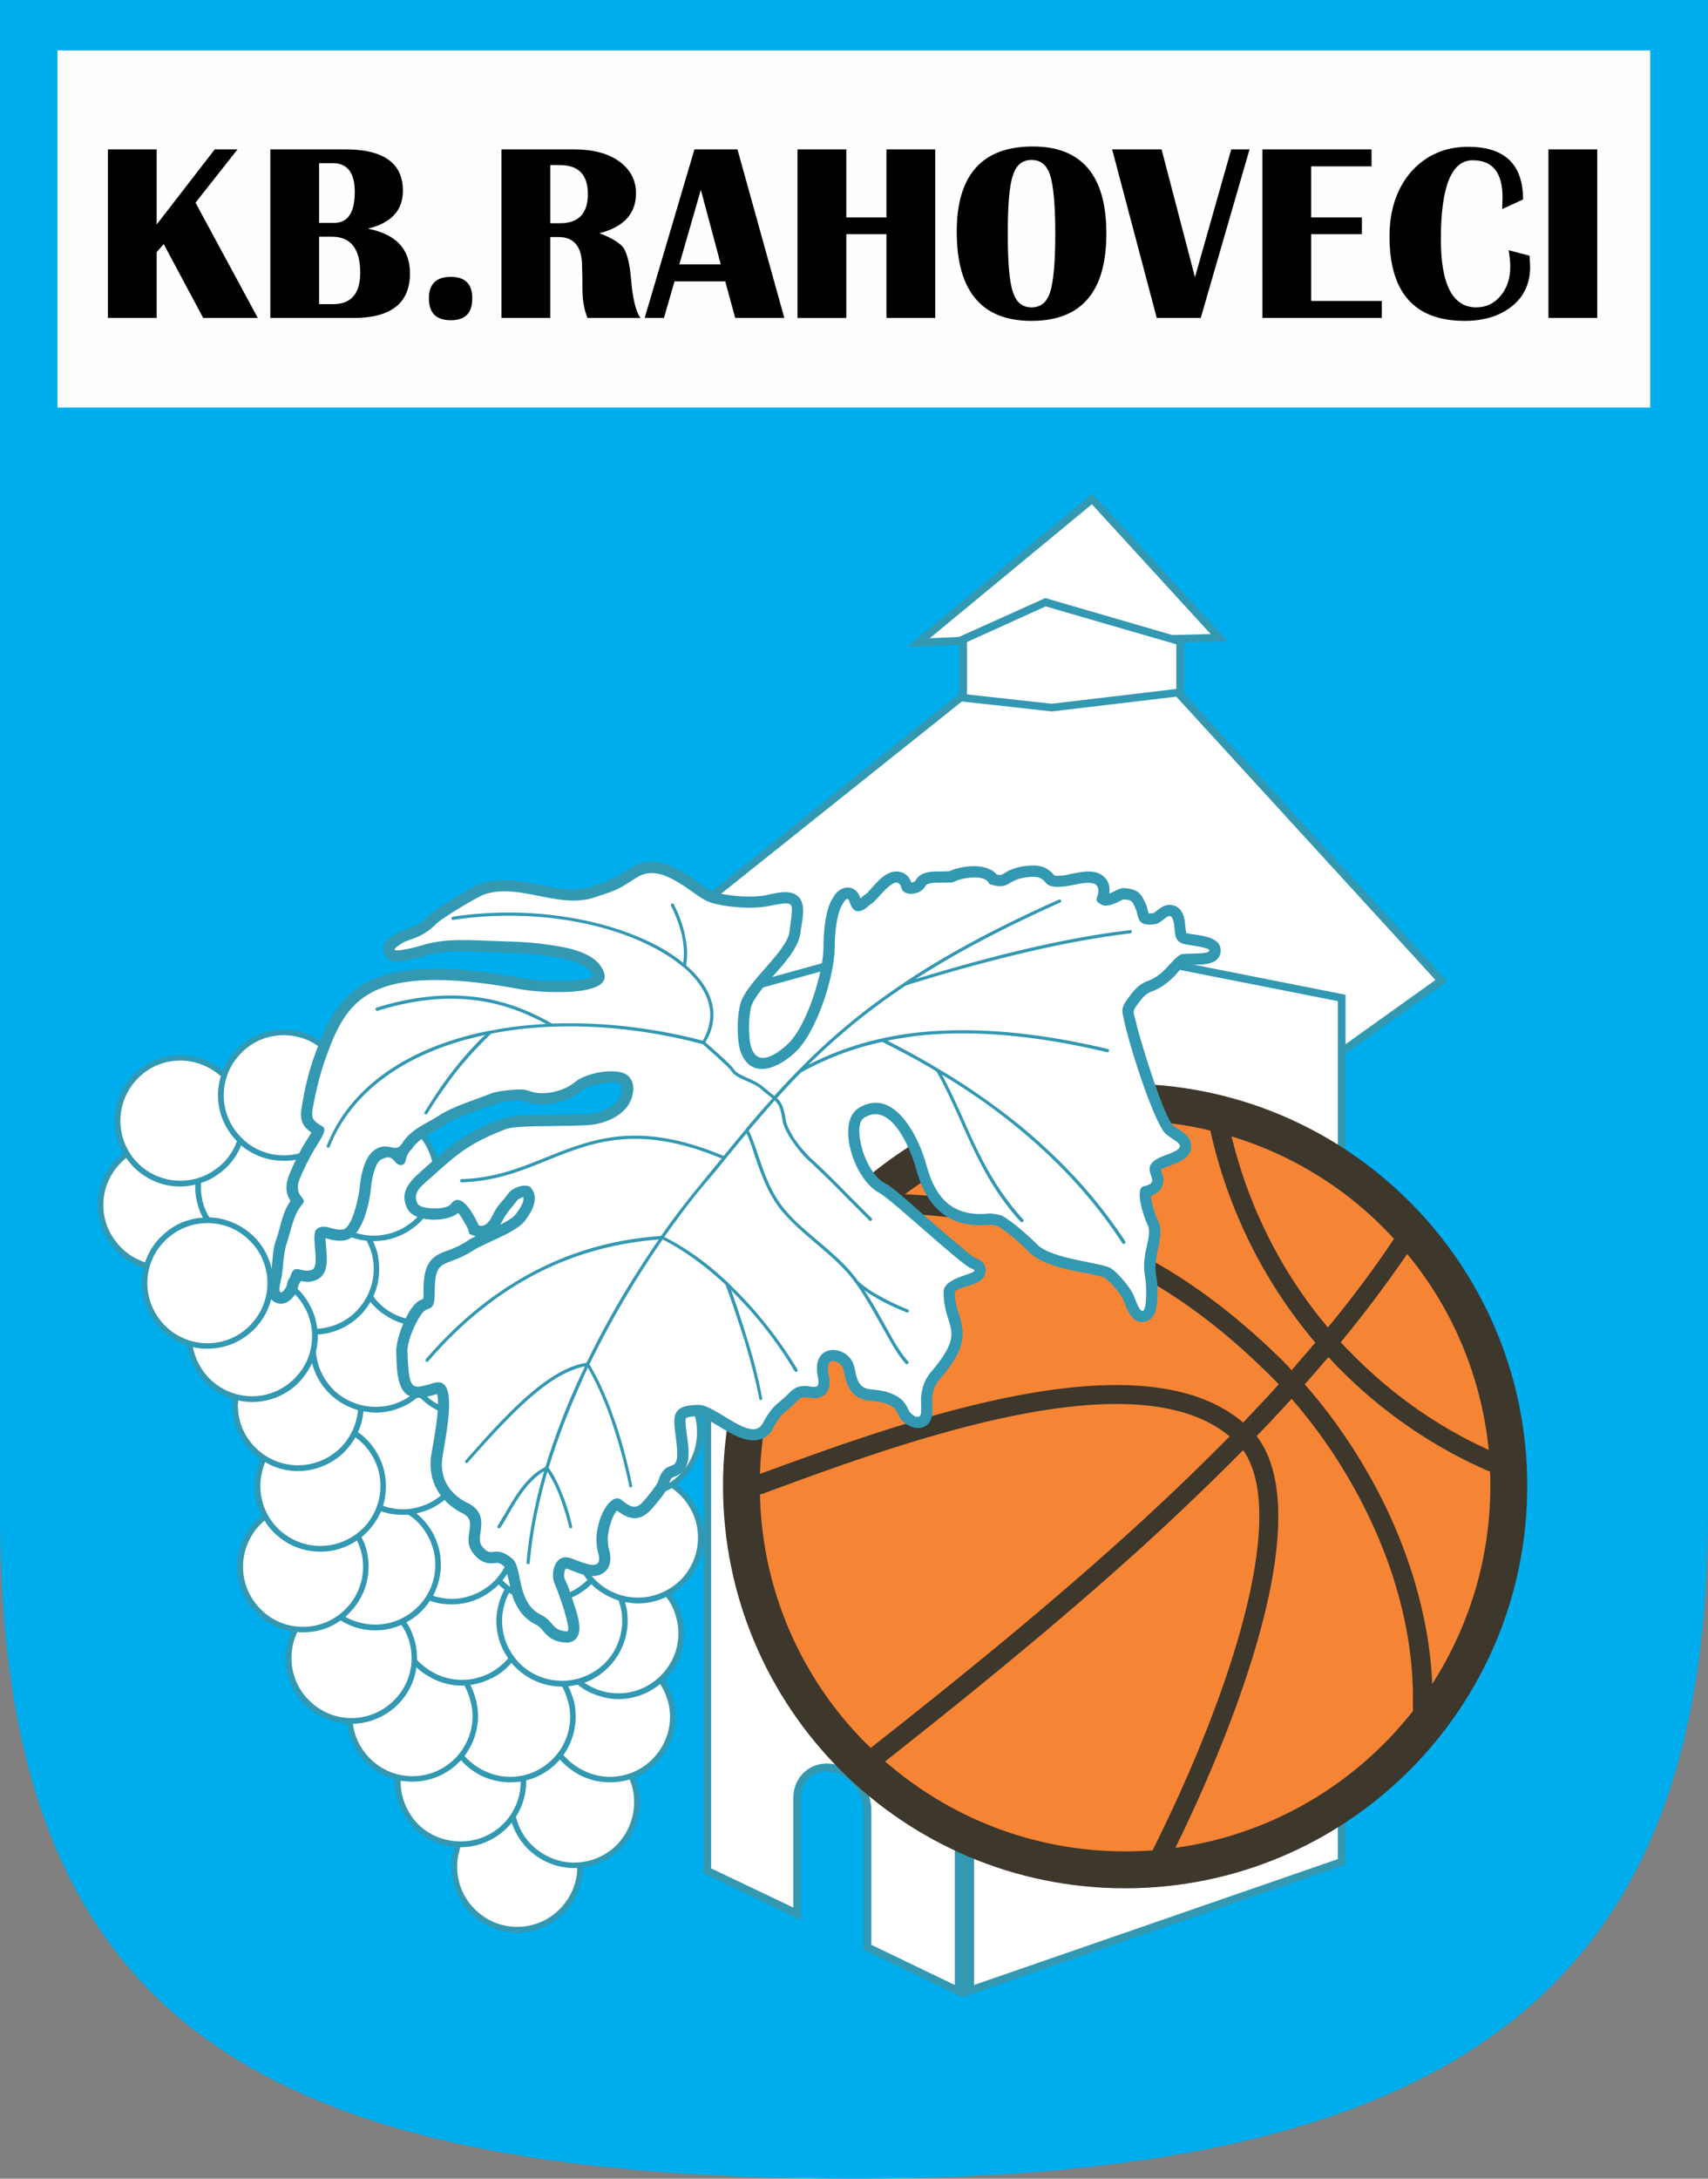 <svg xmlns="http://www.w3.org/2000/svg" xml:space="preserve" width="275" height="350.625"><rect width="100%" height="100%" fill="#808080" stroke="none"/><path fill="#00ADED" fill-rule="evenodd" d="M0 0h275v243.469c0 75.625-38.872 107.156-137.5 107.156S0 323.539 0 243.469z" clip-rule="evenodd"/><path fill="#FEFEFE" fill-rule="evenodd" d="M9.251 8.116h256.444v57.48H9.251z" clip-rule="evenodd"/><path d="m38.251 24.036-6.771 8.581 10.029 18.558H32.72l-6.358-11.889-1.137 1.292v10.597h-7.857V24.036h7.857v12.096l9.355-12.096zm5.273 27.138V24.036h12.043q9.305 0 9.305 6.668c0 3.153-1.86 5.169-5.634 6.1 4.497.878 6.771 3.256 6.771 7.185 0 4.808-3.05 7.185-9.098 7.185zm7.857-2.222h2.223c2.946 0 4.394-1.706 4.394-5.065 0-3.826-1.5-5.79-4.549-5.79h-2.067zm0-13.078h2.377c2.275 0 3.361-1.654 3.361-5.015 0-3.049-1.189-4.6-3.516-4.6H51.38zm21.194 8.685c2.326 0 3.462 1.137 3.462 3.462 0 2.378-1.137 3.515-3.462 3.515-2.327 0-3.516-1.137-3.516-3.515 0-2.325 1.189-3.462 3.516-3.462m8.166 6.615V24.036h11.631c3.05 0 5.479.621 7.289 1.913s2.74 2.998 2.74 5.17c0 3.256-1.964 5.427-5.893 6.409 2.016.775 3.308 1.551 3.928 2.43.568.931.982 2.637 1.188 5.169.258 3.05.776 5.066 1.499 6.048h-8.528c-.517-1.24-.827-2.843-.827-4.703v-1.603l-.052-2.016c0-3.153-1.293-4.704-3.774-4.704h-1.344v13.026zm7.858-15.248h1.551c2.998 0 4.498-1.551 4.498-4.704q0-4.652-4.498-4.652h-1.551zm30.136-11.89 7.546 27.138h-7.909l-1.602-5.893h-8.168l-1.706 5.893h-3.102l8.012-27.138zm-9.356 18.506h6.668l-3.206-11.993zm26.88-4.859v13.492h-7.857V24.036h7.857v10.959h6.461V24.036h7.856v27.138h-7.856V37.683zm30.032-14.111c7.91 0 11.839 4.704 11.839 14.007 0 9.356-3.982 14.061-12.046 14.061s-12.044-4.807-12.044-14.37c0-9.098 4.084-13.698 12.251-13.698m-.207 2.171c-1.498 0-2.48.827-2.997 2.481-.57 1.602-.828 4.756-.828 9.355 0 4.653.258 7.806.828 9.408.517 1.655 1.499 2.481 2.997 2.481 1.499 0 2.483-.827 3-2.481.516-1.603.825-4.755.825-9.408 0-4.599-.31-7.753-.825-9.355-.517-1.655-1.501-2.481-3-2.481m35.101-1.707-7.858 27.138h-7.081l-7.186-27.138h7.96l5.377 20.574 5.841-20.574zm19.642 0v2.74h-9.718v8.22h8.166v2.687h-8.166v10.753h11.372v2.739h-19.229V24.036zm22.072 16.232 3.359.879c.052.724.104 1.292.104 1.809 0 2.637-.982 4.756-2.896 6.306-1.912 1.551-4.444 2.378-7.651 2.378-8.063 0-12.095-4.549-12.095-13.595 0-4.291 1.19-7.753 3.515-10.441 2.379-2.637 5.429-3.98 9.15-3.98 5.894 0 8.838 2.842 8.838 8.477l-3.357 1.55c0-.827.051-1.447.051-1.861 0-4.032-1.603-5.997-4.808-5.997q-5.119 0-5.118 12.717c0 7.289 1.912 10.958 5.687 10.958 1.603 0 2.896-.62 3.928-1.86q1.552-1.862 1.552-4.653c-.001-.62-.054-1.498-.259-2.687m14.268-16.232v27.138h-7.859V24.036z"/><path fill="#3398B2" fill-rule="evenodd" d="m154.972 321.42-15.923-7.651v-22.484c0-2.896-2.377-5.737-5.22-6.153-2.74-.412-4.859 1.5-4.859 4.24v19.643l-15.714-7.547V171.255l-10.442-18.402 51.588-41.199v-7.856l-8.373.309 29.876-24.656 21.815 23.778-7.083.155v8.219l42.388 46.316-16.387 11.683v130.471z" clip-rule="evenodd"/><path fill="#FFF" fill-rule="evenodd" d="m149.698 102.711 26.104-21.556 19.126 20.884-6.203.155-20.419-5.944-13.904 6.255zm4.032 216.744-13.44-6.461v-21.71c0-3.567-2.842-6.876-6.254-7.393h-.052c-3.411-.518-6.254 1.965-6.254 5.479v17.626l-13.233-6.306V161.227l39.234-10.855v169.083zm3.103 0 58.566-20.262v-138.07l-58.566-11.579zm-43.577-150.733-8.839-15.56 50.452-40.268 14.474 1.603 20.055-2.377 41.717 45.592-14.475 10.339v-7.961l-59.806-11.837-43.577 12.044v8.425zm55.104-71.129-12.665 5.738v8.426l13.646 1.5 20.055-2.378v-7.185z" clip-rule="evenodd"/><path fill="#3D372C" fill-rule="evenodd" d="M181.127 303.896c-35.718 0-64.718-28.998-64.718-64.769 0-35.72 29-64.719 64.718-64.719 35.771 0 64.771 29 64.771 64.719-.001 35.77-29 64.769-64.771 64.769" clip-rule="evenodd"/><path fill="#F58434" fill-rule="evenodd" d="M181.127 297.952c-14.785 0-28.275-5.48-38.614-14.474 14.682-11.578 29.619-23.729 43.371-36.34 4.91-4.55 9.666-9.099 14.266-13.75 4.342 6.152 2.843 18.505-1.396 32.307-3.255 10.598-8.116 21.971-13.183 32.101a63 63 0 0 1-4.444.156m-40.939-16.646c-10.7-10.337-17.472-24.759-17.834-40.784l.672-.206c21.969-8.116 59.602-21.969 74.954-9.15a399 399 0 0 1-14.217 13.7c-13.75 12.611-28.791 24.809-43.575 36.44m-17.835-44.091c.569-16.697 8.065-31.688 19.747-42.026 9.46.259 18.765 1.345 28.068 4.342 10.907 3.515 21.867 9.769 33.032 20.574.93.878 1.808 1.757 2.688 2.687-1.862 2.068-3.774 4.084-5.739 6.151-16.593-14.164-55.103-.051-77.796 8.272m23.366-45.025c9.873-7.445 22.124-11.838 35.408-11.838 4.757 0 9.356.516 13.749 1.603 2.845 12.82 8.737 24.503 16.904 34.117-1.241 1.446-2.533 2.945-3.825 4.445a41 41 0 0 0-2.584-2.636c-11.579-11.166-22.899-17.628-34.271-21.298-8.426-2.739-16.853-3.929-25.381-4.393m52.57-9.304c10.183 3.102 19.178 8.839 26.156 16.49-3.205 4.806-6.772 9.563-10.649 14.265-7.34-8.735-12.717-19.228-15.507-30.755m28.275 18.919c7.235 8.736 11.94 19.642 13.129 31.533-8.219-3.722-15.662-8.995-21.917-15.353-.671-.674-1.292-1.294-1.912-1.965a200 200 0 0 0 10.7-14.215m13.337 35.047c.052.775.052 1.499.052 2.275 0 11.785-3.464 22.691-9.356 31.893-.361-8.943-2.792-18.246-6.772-26.982-3.515-7.65-8.167-14.889-13.75-21.246 1.293-1.447 2.532-2.945 3.825-4.393a54 54 0 0 0 1.654 1.757c6.927 7.029 15.198 12.767 24.347 16.696m-12.406 38.509c-9.202 11.734-22.797 19.903-38.253 22.022 4.809-9.821 9.357-20.627 12.459-30.757 4.6-14.94 6.047-28.483.62-35.514a207 207 0 0 0 5.634-5.996 84.4 84.4 0 0 1 13.026 20.212c4.188 9.097 6.514 18.712 6.514 27.913z" clip-rule="evenodd"/><path fill="#FFF" fill-rule="evenodd" d="M29.05 170.273c2.74 0 5.22 1.085 7.03 2.843 1.344-4.032 5.117-6.979 9.615-6.979 5.583 0 10.08 4.548 10.08 10.131q0 2.328-.931 4.342a9.9 9.9 0 0 1 5.325-1.552c5.583 0 10.131 4.552 10.131 10.133 0 1.292-.258 2.533-.724 3.724 1.138.154 2.223.567 3.205 1.135 1.706-3.203 5.066-5.427 8.942-5.427 5.583 0 10.132 4.55 10.132 10.133s-4.549 10.131-10.132 10.131a8 8 0 0 1-1.55-.155 10.08 10.08 0 0 1 5.065 8.787c0 5.583-4.549 10.081-10.131 10.081-.672 0-1.344-.052-1.964-.155 1.137 1.602 1.809 3.617 1.809 5.789 0 1.55-.362 3.05-.982 4.394 2.43.259 4.601 1.448 6.152 3.152a10.09 10.09 0 0 1 7.598-3.41c2.946 0 5.635 1.291 7.496 3.307.569-.619 1.188-1.188 1.913-1.651-2.792-1.81-4.652-4.964-4.652-8.53a10.114 10.114 0 0 1 10.132-10.132c5.583 0 10.079 4.548 10.079 10.132 0 3.515-1.809 6.617-4.547 8.424 2.792 1.811 4.651 4.963 4.651 8.53 0 3.929-2.171 7.289-5.427 8.996 1.447 1.756 2.326 3.979 2.326 6.409 0 2.945-1.292 5.634-3.308 7.495a9.9 9.9 0 0 1 1.965 5.944c0 4.394-2.843 8.115-6.721 9.512.62 1.291.931 2.739.931 4.29 0 5.272-4.032 9.563-9.149 10.027v.31c0 5.583-4.549 10.133-10.132 10.133s-10.131-4.55-10.131-10.133c0-1.238.259-2.479.672-3.618-5.428-.155-9.77-4.651-9.77-10.079v-.724c-4.187-.983-7.392-4.602-7.702-9.047-5.48-.154-9.873-4.6-9.873-10.13 0-1.655.413-3.258 1.137-4.652-5.014-.57-8.942-4.859-8.942-10.029 0-3.307 1.602-6.254 4.083-8.115a9.8 9.8 0 0 1-1.292-4.91c0-1.604.361-3.103 1.034-4.447-2.792-1.81-4.601-4.961-4.601-8.527 0-.465 0-.881.052-1.345-3.928-1.032-6.926-4.445-7.392-8.632-4.187-1.19-7.289-5.066-7.289-9.667 0-.982.155-1.912.414-2.791-4.29-1.188-7.496-5.116-7.496-9.771 0-3.412 1.707-6.409 4.24-8.271-.931-1.552-1.5-3.36-1.5-5.324-.003-5.584 4.546-10.081 10.129-10.081m21.969 14.576c-.207.157-.465.261-.671.415.104.155.206.31.31.517.102-.311.257-.621.361-.932" clip-rule="evenodd"/><path fill="#3398B2" d="M38.82 184.332a10 10 0 0 1-3.567 4.551 9.1 9.1 0 0 1-2.895 1.497v.622c0 .878.104 1.81.362 2.688.207.774.569 1.551.983 2.223 2.791.103 5.324 1.292 7.185 3.102a10.54 10.54 0 0 1 3.101 7.495c0 2.894-1.188 5.532-3.101 7.444a10.54 10.54 0 0 1-7.496 3.101c-.776 0-1.55-.052-2.326-.259a9.88 9.88 0 0 0 3.102 5.479 9.74 9.74 0 0 0 6.41 2.43c2.687 0 5.066-1.085 6.823-2.843 1.757-1.706 2.843-4.137 2.843-6.823 0-1.655-.414-3.31-1.242-4.704-.774-1.447-1.964-2.637-3.359-3.515l.464-.776c1.551.932 2.843 2.275 3.67 3.825.724 1.241 1.137 2.585 1.292 3.979 2.481-.154 4.704-1.188 6.306-2.842 1.707-1.758 2.792-4.135 2.792-6.773q0-1.237-.31-2.479a10.2 10.2 0 0 0-.828-2.067c-2.481-.259-4.652-1.396-6.307-3.049a10.52 10.52 0 0 1-3.101-7.445c0-1.188.207-2.324.517-3.359a8.6 8.6 0 0 1-1.603.619c-.93.259-1.861.362-2.843.362a10.67 10.67 0 0 1-6.872-2.483m33.548 9.512a10.7 10.7 0 0 1 3.877-4.135c1.654-.982 3.515-1.551 5.479-1.551 2.895 0 5.583 1.189 7.496 3.102s3.049 4.549 3.049 7.496c0 2.894-1.137 5.53-3.049 7.443-1.913 1.912-4.549 3.1-7.392 3.1.259.26.517.466.776.724a10.55 10.55 0 0 1 3.101 7.496c0 2.896-1.188 5.53-3.101 7.444a10.55 10.55 0 0 1-7.496 3.102 10.5 10.5 0 0 1-7.443-3.102c-.104-.053-.155-.155-.259-.259a9.1 9.1 0 0 1-2.998 1.861c-1.24.517-2.583.774-3.928.774-.671 0-1.344-.104-1.964-.207a10.4 10.4 0 0 1-.879 3.361c1.345.931 2.43 2.17 3.206 3.618a10.5 10.5 0 0 1 1.292 5.015c0 1.136-.154 2.223-.465 3.204.415.154.879.31 1.345.361.62.155 1.24.208 1.86.208 1.447 0 2.895-.362 4.187-.982s2.43-1.552 3.36-2.688l.724.568c-1.034 1.241-2.274 2.273-3.67 2.945-.775.362-1.603.621-2.43.828a10.4 10.4 0 0 1 2.637 3.151 10.53 10.53 0 0 1 1.292 5.066c0 1.81-.465 3.517-1.241 5.016a4.5 4.5 0 0 0 1.189.31 7.3 7.3 0 0 0 1.809.207c2.326 0 4.498-.878 6.203-2.274a9.68 9.68 0 0 0 3.309-5.738l.878.154c-.311 1.81-1.085 3.517-2.223 4.858a9.3 9.3 0 0 0 2.946 2.017c1.19.518 2.533.776 3.877.776 1.345 0 2.688-.259 3.93-.828 1.085-.465 2.067-1.188 2.946-2.016a10.3 10.3 0 0 1-2.172-4.394l.879-.207c.518 2.172 1.706 4.032 3.412 5.377a9.7 9.7 0 0 0 5.996 2.067c2.636 0 5.065-1.087 6.823-2.793a9.68 9.68 0 0 0 2.843-6.874 9.54 9.54 0 0 0-1.189-4.601 9.5 9.5 0 0 0-3.049-3.359 10.6 10.6 0 0 1-5.532 1.552c-2.946 0-5.583-1.19-7.496-3.104a10.5 10.5 0 0 1-3.101-7.442c0-2.946 1.188-5.584 3.101-7.496s4.549-3.101 7.496-3.101a10.5 10.5 0 0 1 7.444 3.101 10.54 10.54 0 0 1 3.101 7.496c0 2.895-1.188 5.53-3.101 7.442-.362.362-.724.724-1.138.981 1.293.932 2.326 2.173 3.05 3.517a10.5 10.5 0 0 1 1.292 5.014c0 2.946-1.188 5.583-3.101 7.496a11.2 11.2 0 0 1-2.121 1.654c.672.827 1.138 1.758 1.5 2.688.362 1.138.621 2.378.621 3.567 0 2.945-1.19 5.583-3.102 7.495l-.104.051c.569.776.982 1.655 1.293 2.585a10.3 10.3 0 0 1 .516 3.309c0 2.894-1.188 5.53-3.101 7.444-.982.981-2.119 1.81-3.412 2.325.208.568.414 1.137.518 1.758.155.724.258 1.499.258 2.274a10.5 10.5 0 0 1-3.102 7.443 10.52 10.52 0 0 1-6.099 2.997c0 2.896-1.189 5.479-3.05 7.393a10.64 10.64 0 0 1-7.496 3.103c-2.894 0-5.583-1.19-7.495-3.103-1.913-1.913-3.05-4.549-3.05-7.496 0-.62.052-1.291.155-1.912.103-.413.207-.878.309-1.291-2.532-.207-4.807-1.345-6.512-3.051a10.5 10.5 0 0 1-3.102-7.443v-.362a10.6 10.6 0 0 1-4.342-2.43c-1.81-1.705-3.05-3.979-3.309-6.565a10.45 10.45 0 0 1-6.824-3.048 10.55 10.55 0 0 1-3.102-7.495q0-1.243.311-2.481c.155-.622.362-1.242.62-1.81-2.171-.361-4.135-1.448-5.635-2.947a10.5 10.5 0 0 1-3.101-7.443c0-1.654.414-3.307 1.137-4.755.672-1.345 1.604-2.532 2.792-3.464a10.6 10.6 0 0 1-1.137-4.807c0-.776.104-1.604.31-2.379.156-.671.362-1.291.621-1.913-.464-.362-.981-.774-1.395-1.188a10.54 10.54 0 0 1-3.102-7.495v-.674c.052-.104.052-.207.052-.311a11.3 11.3 0 0 1-3.929-2.223c-1.81-1.602-3.05-3.876-3.412-6.408-1.603-.517-3.049-1.396-4.187-2.584a10.52 10.52 0 0 1-3.102-7.444c0-.879.103-1.706.259-2.482-2.12-.671-3.878-1.964-5.169-3.67a10.42 10.42 0 0 1-2.171-6.409c0-1.706.413-3.361 1.137-4.857a11.3 11.3 0 0 1 2.946-3.517c-.879-1.551-1.396-3.308-1.396-5.221 0-2.894 1.189-5.531 3.102-7.443s4.549-3.102 7.496-3.102c1.343 0 2.687.259 3.928.776a9.3 9.3 0 0 1 2.895 1.757 11.8 11.8 0 0 1 2.326-3.567c1.913-1.912 4.549-3.049 7.496-3.049 1.499 0 2.946.31 4.29.879 1.344.62 2.533 1.447 3.515 2.585l-.672.619c-.878-1.034-2.016-1.809-3.204-2.377-1.24-.518-2.585-.827-3.929-.827-2.688 0-5.117 1.085-6.823 2.842-1.758 1.758-2.843 4.135-2.843 6.823s1.085 5.066 2.843 6.824c1.706 1.756 4.135 2.843 6.823 2.843.878 0 1.758-.104 2.637-.362.827-.258 1.602-.567 2.377-1.034a10.1 10.1 0 0 1 2.016-2.842c1.913-1.913 4.55-3.103 7.444-3.103 2.946 0 5.583 1.189 7.496 3.103a10.54 10.54 0 0 1 3.102 7.494c0 2.896-1.189 5.532-3.102 7.445a10.55 10.55 0 0 1-7.496 3.1h-.104c.258.568.465 1.189.672 1.81.207.88.31 1.758.31 2.687 0 1.552-.31 3.051-.931 4.396.672.981 1.603 1.81 2.585 2.43s2.067 1.034 3.205 1.241a9.2 9.2 0 0 1 1.758-2.276c1.912-1.911 4.548-3.101 7.443-3.101 1.912 0 3.67.518 5.221 1.396.206 0 .361.052.568.052.259.052.569.052.827.052 2.688 0 5.066-1.086 6.823-2.845a9.65 9.65 0 0 0 2.843-6.821c0-2.689-1.085-5.066-2.843-6.825-1.757-1.757-4.135-2.841-6.823-2.841-1.809 0-3.514.516-5.014 1.394a9.56 9.56 0 0 0-3.516 3.773zm7.65 15.353-.104-.053v-.051a9.9 9.9 0 0 0-4.807-1.241c-2.636 0-5.066 1.086-6.824 2.791a9.7 9.7 0 0 0-2.843 6.875 9.66 9.66 0 0 0 2.843 6.824c1.758 1.757 4.188 2.79 6.824 2.79 2.688 0 5.118-1.033 6.823-2.79a9.66 9.66 0 0 0 2.842-6.824 9.7 9.7 0 0 0-2.842-6.875 8.9 8.9 0 0 0-1.912-1.446m-13.181 14.836a10.4 10.4 0 0 1-2.275-6.515c0-1.549.311-3.05.931-4.342-1.189-.311-2.274-.724-3.256-1.396a9 9 0 0 1-2.585-2.275c-.464.777-.982 1.5-1.602 2.119-1.809 1.811-4.187 3-6.926 3.154l.052.259c0 .879-.156 1.757-.311 2.532a9.78 9.78 0 0 0 3.05 6.307 9.78 9.78 0 0 0 6.565 2.533c1.241 0 2.43-.207 3.567-.672a9.7 9.7 0 0 0 2.79-1.704m42.594-.361a9.65 9.65 0 0 0-6.823-2.846 9.69 9.69 0 0 0-6.875 2.846c-1.706 1.756-2.792 4.135-2.792 6.822s1.086 5.065 2.792 6.824a9.7 9.7 0 0 0 6.875 2.841 9.65 9.65 0 0 0 6.823-2.841c1.758-1.759 2.792-4.138 2.792-6.824-.001-2.687-1.035-5.066-2.792-6.822M74.125 297.28c-.155.465-.259.929-.362 1.394-.103.57-.154 1.19-.154 1.758 0 2.689 1.085 5.119 2.842 6.825 1.758 1.757 4.135 2.842 6.823 2.842s5.066-1.085 6.823-2.842c1.707-1.706 2.792-4.032 2.843-6.618h-.517c-2.429 0-4.756-.878-6.564-2.326-1.603-1.238-2.791-2.997-3.463-4.962-.258.26-.517.569-.775.827-1.913 1.912-4.549 3.103-7.444 3.103zm8.943-4.912c.516 2.171 1.705 3.981 3.359 5.273s3.773 2.119 5.996 2.119a9.7 9.7 0 0 0 6.875-2.844c1.706-1.756 2.792-4.188 2.792-6.822 0-.724-.052-1.448-.207-2.119-.103-.517-.31-1.087-.516-1.604-.982.31-2.068.466-3.154.466a10.5 10.5 0 0 1-4.704-1.085 11.5 11.5 0 0 1-3.36-2.586 5.5 5.5 0 0 1-.517.57 10.6 10.6 0 0 1-4.91 2.79v.207c0 2.069-.62 4.034-1.654 5.635m-18.558-5.789v.155c0 2.637 1.086 5.066 2.792 6.823 1.757 1.758 4.188 2.792 6.875 2.792 2.637 0 5.066-1.034 6.823-2.792a9.65 9.65 0 0 0 2.843-6.823c-.568.051-1.137.104-1.705.104-1.603 0-3.154-.362-4.601-1.033-1.241-.622-2.378-1.448-3.309-2.534-.103.157-.258.26-.362.363a10.5 10.5 0 0 1-7.444 3.101 11.6 11.6 0 0 1-1.912-.156m26.208-4.136a9.9 9.9 0 0 0 3.205 2.481 9.4 9.4 0 0 0 4.29 1.034 9.65 9.65 0 0 0 6.823-2.844 9.65 9.65 0 0 0 2.843-6.822c0-1.035-.154-2.067-.516-2.998a8.4 8.4 0 0 0-1.086-2.275 10.48 10.48 0 0 1-6.72 2.43c-1.241 0-2.43-.258-3.567-.671-1.085-.362-2.067-.931-2.998-1.655-.466.104-.982.207-1.499.258.311.623.568 1.294.775 1.965.31.932.414 1.912.414 2.947a10.6 10.6 0 0 1-1.964 6.15m-15.921.157a10.2 10.2 0 0 0 3.152 2.377c1.293.621 2.688.982 4.188.982 2.687 0 5.066-1.086 6.823-2.844a9.66 9.66 0 0 0 2.843-6.822c0-.932-.155-1.861-.414-2.689a10 10 0 0 0-.879-2.17 10.54 10.54 0 0 1-7.495-3.101 9 9 0 0 1-.672-.725c-.931 1.086-2.016 1.963-3.309 2.533a10.7 10.7 0 0 1-3.308 1.034c.361.672.62 1.396.827 2.119.258.931.413 1.912.413 2.895.002 2.378-.825 4.6-2.169 6.411m-17.989-5.17c.311 2.274 1.396 4.343 3.051 5.841a9.58 9.58 0 0 0 6.563 2.586 9.65 9.65 0 0 0 6.823-2.845 9.65 9.65 0 0 0 2.843-6.822c0-.932-.155-1.81-.413-2.689a9.6 9.6 0 0 0-.931-2.273c-.155.051-.258.051-.362.051-1.551 0-3.051-.361-4.394-.981-1.085-.518-2.067-1.138-2.947-1.963-.309 2.326-1.395 4.393-2.998 5.996-1.859 1.858-4.392 2.995-7.235 3.099m37.271-6.617c.671.464 1.447.826 2.222 1.138a9.8 9.8 0 0 0 3.257.567c2.688 0 5.066-1.085 6.823-2.844 1.758-1.757 2.843-4.135 2.843-6.821 0-1.088-.207-2.223-.569-3.258a8.4 8.4 0 0 0-1.396-2.584 10.5 10.5 0 0 1-4.549 1.032c-.724 0-1.396-.103-2.067-.206.103.362.155.726.258 1.087.103.62.154 1.291.154 1.912 0 2.946-1.188 5.583-3.101 7.496-1.085 1.085-2.376 1.964-3.875 2.481m-12.252-3.928a10.5 10.5 0 0 1-1.913-6.048c0-.931.156-1.861.414-2.793.206-.774.516-1.497.878-2.222a13 13 0 0 1-.93-.826 3.5 3.5 0 0 1-.776.723 10.38 10.38 0 0 1-6.771 2.481 12.6 12.6 0 0 1-1.964-.156 17 17 0 0 1-1.552-.413 10 10 0 0 1-1.343 1.655c-.724.723-1.5 1.293-2.43 1.809.517.774.93 1.655 1.189 2.533.361 1.034.516 2.119.516 3.206v.309a10.8 10.8 0 0 0 3.205 2.326c1.241.57 2.636.88 4.032.88 1.499 0 2.947-.361 4.29-.983 1.191-.62 2.276-1.448 3.155-2.481m.156-10.546a7 7 0 0 0-.776 1.965c-.259.828-.362 1.705-.362 2.533a9.7 9.7 0 0 0 2.843 6.875c1.706 1.705 4.136 2.791 6.823 2.791 2.636 0 5.066-1.086 6.823-2.791a9.7 9.7 0 0 0 2.843-6.875c0-.567-.052-1.19-.155-1.758a13 13 0 0 0-.413-1.499 11.6 11.6 0 0 1-3.463-1.81c-.362-.259-.672-.567-.931-.826a10.4 10.4 0 0 1-3.205 2.171 10.2 10.2 0 0 1-4.291.929c-1.499 0-2.895-.31-4.238-.877-.516-.258-1.033-.518-1.498-.828m-34.117 6.307c-.258.62-.517 1.238-.672 1.912a11 11 0 0 0-.258 2.275c0 2.687 1.085 5.117 2.843 6.821 1.757 1.759 4.135 2.845 6.823 2.845a9.65 9.65 0 0 0 6.823-2.845c1.757-1.704 2.843-4.135 2.843-6.821 0-.984-.155-2.017-.465-2.949a8.6 8.6 0 0 0-1.188-2.376c-1.293.567-2.688.88-4.188.88-1.034 0-2.119-.155-3.101-.467-.879-.258-1.707-.671-2.482-1.137-1.705 1.24-3.773 1.913-6.047 1.913a5.5 5.5 0 0 1-.931-.051m7.753-2.43c.621.363 1.293.621 1.964.828.931.258 1.861.413 2.843.413a9.65 9.65 0 0 0 6.823-2.843c1.757-1.705 2.843-4.135 2.843-6.824 0-1.653-.465-3.257-1.24-4.651-.724-1.344-1.758-2.534-3.102-3.359h-.879a13 13 0 0 1-2.016-.156 13 13 0 0 1-1.499-.413 11.1 11.1 0 0 1-2.326 3.41c-.259.261-.517.519-.827.777.362.671.621 1.345.827 2.119.207.825.31 1.757.31 2.636 0 2.896-1.189 5.531-3.102 7.443q-.308.31-.619.62m-13.026-15.508c-1.033.88-1.861 1.912-2.43 3.103a9.6 9.6 0 0 0-1.034 4.342 9.65 9.65 0 0 0 2.843 6.823c1.707 1.758 4.135 2.843 6.823 2.843a9.65 9.65 0 0 0 6.823-2.843 9.66 9.66 0 0 0 2.843-6.823 9.5 9.5 0 0 0-.31-2.429c-.155-.62-.414-1.242-.672-1.81-1.706 1.138-3.722 1.81-5.893 1.81-2.946 0-5.583-1.19-7.496-3.104-.566-.567-1.083-1.187-1.497-1.912m.104-9.405c-.207.567-.414 1.084-.518 1.651-.155.726-.258 1.448-.258 2.173A9.68 9.68 0 0 0 44.764 246c1.758 1.707 4.135 2.793 6.823 2.793 2.637 0 5.066-1.086 6.823-2.793a9.68 9.68 0 0 0 2.843-6.873 9.5 9.5 0 0 0-1.189-4.602 9.4 9.4 0 0 0-2.843-3.204c-.517.931-1.189 1.756-1.913 2.48-1.913 1.81-4.497 2.946-7.34 2.946a10.2 10.2 0 0 1-5.271-1.444m-4.343-9.928v.157c0 .206-.052.413-.052.62 0 2.687 1.085 5.117 2.843 6.821a9.65 9.65 0 0 0 6.823 2.844c2.584 0 4.962-1.034 6.72-2.688a9.77 9.77 0 0 0 2.946-6.203 10.6 10.6 0 0 1-4.342-2.43 10.56 10.56 0 0 1-3.049-5.117 12.2 12.2 0 0 1-2.172 3.153 10.54 10.54 0 0 1-7.494 3.102 10.3 10.3 0 0 1-2.223-.259m28.689-43.059a9.86 9.86 0 0 0-6.875-2.79c-2.637 0-5.065 1.084-6.823 2.79a9.7 9.7 0 0 0-2.843 6.875 9.65 9.65 0 0 0 2.843 6.823 9.66 9.66 0 0 0 6.823 2.845 9.7 9.7 0 0 0 6.875-2.845c1.707-1.758 2.792-4.187 2.792-6.823a9.86 9.86 0 0 0-2.792-6.875m-35.615 8.323a9 9 0 0 1-2.377.312 10.54 10.54 0 0 1-7.496-3.102 11 11 0 0 1-1.24-1.501 10.1 10.1 0 0 0-2.585 3.154c-.724 1.345-1.085 2.843-1.085 4.445 0 2.171.724 4.238 2.016 5.841 1.138 1.551 2.792 2.741 4.704 3.36.517-1.55 1.396-2.998 2.584-4.135 1.757-1.757 4.084-2.896 6.72-3.051a10 10 0 0 1-.826-2.067 10.9 10.9 0 0 1-.414-2.894zm8.787 9.047c-1.707-1.758-4.135-2.843-6.823-2.843a9.65 9.65 0 0 0-6.823 2.843c-1.758 1.706-2.843 4.135-2.843 6.823a9.66 9.66 0 0 0 2.843 6.823 9.66 9.66 0 0 0 6.823 2.844c2.688 0 5.117-1.087 6.823-2.844a9.66 9.66 0 0 0 2.843-6.823c.001-2.689-1.085-5.117-2.843-6.823m-4.652-26.467a10 10 0 0 0-2.895-1.81 9.6 9.6 0 0 0-3.618-.724c-2.688 0-5.118 1.085-6.823 2.843a9.66 9.66 0 0 0-2.843 6.824 9.7 9.7 0 0 0 2.843 6.876c1.705 1.706 4.135 2.79 6.823 2.79a9.5 9.5 0 0 0 5.687-1.86c1.55-1.086 2.739-2.636 3.411-4.497-1.86-1.913-3.05-4.499-3.05-7.393 0-1.033.155-2.067.465-3.049"/><path fill="#3398B2" fill-rule="evenodd" d="M84.257 192.654c-.362.104-.827.312-.982.519-.981 1.342-1.654 1.861-2.43 3.411-.104.207-.207.362-.31.517 1.137-.567 2.068-1.138 2.482-1.653.413-.57 1.447-1.915 1.24-2.794m-7.651 6.308c-.052 0-.104 0-.155-.052l-.878-.309-.207-.777c-.311-.62-1.034-1.965-1.603-2.636-1.809 1.603-6.978 1.499-8.115-.568-1.499-2.844.465-4.602 2.377-6.308 3.67-3.307 6.1-5.427 10.7-7.444l.052-.051c2.74-1.085 3.05-1.188 6.1-1.343 3.205-.104 6.41-.052 9.614-.206 1.964-.106 4.86-1.087 5.479-3.154.155-.518.31-1.189-.051-1.655-.931-.775-5.221.207-6.151 1.034-2.378 2.016-6.565 2.894-9.408 1.706-.724-.207-3.877.156-4.601.465-2.429.982-5.894 1.914-8.013 3.308-1.757 1.19-4.291 2.121-5.428 3.93-1.396 1.343-.671 2.431-1.653 2.585-1.345.206-1.086-2.171-3.464-.776-.879.725-1.343 3.154-1.448 4.24-.207 2.48-1.396 8.373-4.394 8.684-.827.103-1.551 0-2.378-.207-.103-.051-.361-.104-.567-.154 0 .516.103 1.241.103 1.55.155 1.759.413 4.342-1.603 5.169-1.137.467-1.653.312-2.481.154-.103.26-.259.467-.414.674v.206c-.103.465-.309.878-.516 1.293-.621.93-1.654 1.811-2.895 1.395-1.809-.568-1.499-2.738-1.137-4.136.516-1.963.257-4.031.981-6.047.775-2.171.982-4.393 2.326-6.255a5 5 0 0 1-.465-.931c-.414-1.239-.104-2.533.414-3.671.724-1.703 1.5-3.307 2.481-4.909.155-.258.62-.932.931-1.499-1.293-.878-1.913-1.913-1.603-3.774.414-2.792 1.137-5.944 2.119-8.632 1.758-4.859 3.619-9.201 8.426-11.786 6.823-3.618 18.092-1.964 25.432-.568 1.706.31 9.46.774 11.011-.466-1.035-2.533-6.41-3.05-8.736-3.36-2.223-.311-4.342-.311-6.616-.414-3.774-.103-8.064-.567-11.682.569-.724.258-1.551.413-2.327.568-1.396.311-3.567.827-4.29-.879-.362-.93 0-1.809.671-2.378.207-.207.569-.464.879-.621.827-.671 1.809-.878 2.74-1.292 1.137-.413 2.016-1.034 2.843-1.861 1.137-1.137 7.133-4.807 8.685-5.272 6.203-1.809 12.354 2.378 17.626.569 3.103-1.086 3.567-1.292 6.307-3.05 3.309-2.067 6.669-.361 9.615 1.5 1.086.723 2.688 2.119 3.877 2.48 2.273.621 5.944.931 8.218.466 1.603-.311 3.929-1.033 5.222.258 1.343 1.292.516 4.135.309 5.842-.309 2.481-2.894 5.22-4.497 7.029-1.034 1.189-2.687 2.998-3.308 4.498-.569 1.447-.621 5.375-.104 6.875 1.034 3.205 4.032 1.137 5.738-.413 3.152-2.792 5.893-11.631 5.893-15.767 0-2.171.258-5.687 1.343-7.599.156-.207.259-.414.414-.672 1.241-1.809 3.514-1.757 4.187.465.258-.207.568-.517.774-.62.415-.259 1.086-1.137 1.499-1.551 1.035-1.137 2.483-2.533 4.188-2.067.879.207 1.447.879 1.757 1.706.207-.052.519-.156.622-.259.723-1.499 2.532-1.55 4.032-1.55.361 0 1.085 0 1.497-.052 2.069-.931 5.946-1.345 7.548.517.312.104.621.155.828.052.413-.155.774-.465 1.188-.672.879-.362 1.757-.62 2.688-.724 1.758-.206 3.206-.052 4.394 1.292.052.052.104.155.207.207.207.156 1.138.051 1.396.051.671-.103 1.396-.31 2.068-.413 1.55-.31 3.412-.518 4.6.672.725.723.932 1.653.776 2.635.775-.258 1.654-.93 2.429-.878 2.171.207 2.688.775 3.516 2.688.207.415.258 1.034.414 1.396.258 0 .618-.052.722-.052.106 0 .209-.104.261-.155.878-.672 1.601-1.344 2.79-1.138 1.241.207 1.809 1.293 2.016 2.43.053.361.156 1.706.259 2.068.052 0 .154.051.207.051 1.706.361 5.479.361 5.324 2.895v.155l-.051.155c-.518 2.327-3.93 1.654-5.687 1.913-.568.414-1.188 1.189-1.603 1.655-1.137 1.137-2.223 2.016-3.774 2.584-1.033.361-1.603 1.188-2.274 2.068-.981 1.292-.568 1.292-.206 2.998.619 2.688 4.341 14.888 5.944 16.491 1.139.877 2.844 1.55 2.896 3.203.103 1.965-2.067 2.793-3.566 3.31-.259.104-1.034.361-1.294.619.104.726.62 1.138.311 2.274-.258 1.035-1.033 1.603-1.913 1.913.052 1.034.674 3.102.982 3.67.207.311.311.673.414 1.035.567 2.429-1.086 5.063-.568 8.114.207.878.207 1.965.207 2.844 0 1.55-.053 4.188-2.016 4.601-2.017.465-2.947-2.068-3.464-3.515-.361-.931-2.171-2.998-2.947-3.517-.827-.464-4.703-1.084-5.841-1.342-2.068-.519-4.858-1.294-6.41-2.844-1.136-1.19-3.618-3.413-5.066-4.188-.361-.104-.929-.207-1.291-.207-6.618.671-10.183-2.895-11.838-9.046-.827-2.998-3.979-10.908-8.323-8.168-1.549.931-.465 5.015.104 6.307.57 1.448 1.707 3.412 3.153 4.187 1.035.519 2.275 1.654 3.154 2.379 1.498 1.291 2.997 2.636 4.497 3.929 1.499 1.291 2.947 2.585 4.496 3.826.57.516 1.81 1.6 2.431 1.912.931.311 1.758.981 1.707 2.067-.054 2.532-4.292 2.378-4.964 3.41 0 2.431.879 3.618 1.19 5.79.517 3.257-1.81 6.152-3.774 8.478-.674.774-.932 1.759-1.086 2.739 0 .777.104 1.603.052 2.43-.155 3.309-3.825 3.051-5.273.725-.465-.88-.567-1.448-1.549-1.912-1.758-.881-3.413-.465-4.963-1.189-1.655-.879-2.223-2.739-2.482-4.445-.258-1.448-3.101-2.688-2.429.619.258 1.241.31 2.639-.827 3.464-1.603 1.087-2.999-.413-4.083.724-1.913 2.016-2.637 1.86-4.083 4.602-.362.723-.931 1.291-1.707 1.603-2.223.929-4.859-.725-6.668-1.81-.621-.362-2.895-1.809-3.515-1.809-.362 0-1.81.051-2.067.309-.258.362.154 2.843.206 3.31.26 1.86.569 4.6-1.292 5.737-1.085.724-1.188.104-1.654 1.498-.362 1.293-1.707 2.793-2.584 3.825-1.913 2.327-3.722 2.119-5.789.518-.931.931-1.5 3.514-1.5 4.549 0 .567.052 1.19.207 1.706.362 1.293.362 2.791-.776 3.67-1.705 1.395-4.238.053-5.996-.57h-.155c-.362.261-.362 1.345-.207 1.655.568 1.138 1.085 2.74 1.447 3.928.517 1.603 1.861 5.066-.207 6.102-.31.155-.62.207-.93.207-1.241-.052-2.326-.364-3.205-1.242-.672-.618-.93-1.241-1.757-1.653a6.86 6.86 0 0 1-3.05-2.997 8.5 8.5 0 0 1-.569-1.19c-.31-.879-1.085-4.702-1.343-5.066-1.24-1.033-1.085-.567-2.43-.62-1.24-.051-2.119-.825-2.843-1.809-1.757-2.532 1.138-4.909-1.602-6.254-3.773-1.913-5.686-5.428-4.962-9.615.258-1.552 1.499-7.909.878-9.563-1.447.413-3.153 1.032-4.548.258-2.068-1.086-1.913-5.015-2.016-7.03v-.052c0-2.119 1.499-5.997 2.947-7.547.516-.569.827-.724 1.395-.93.052-.311.052-.775.052-.982 0-1.914.052-4.239 1.551-5.582.776-.673 1.655-.982 2.533-1.293 1.086-.413 1.964-.828 2.946-1.448q.538-.392 1.392-.779" clip-rule="evenodd"/><path fill="#FFF" fill-rule="evenodd" d="M146.391 227.133c-.414-.774-.724-1.809-2.275-2.583-3.772-1.913-5.685.618-6.512-4.342-.672-3.878-7.082-4.396-5.945 1.291.724 3.565-2.016 0-4.498 2.585-1.861 1.965-2.583 1.707-4.342 4.962-1.706 3.308-7.547-2.946-10.287-2.946-4.756 0-4.084 2.068-3.67 5.636.827 6.461-1.499 2.273-2.843 6.512-.258.88-1.705 2.481-2.274 3.206-1.188 1.395-1.912 1.395-3.67-.052-1.861-1.552-4.962 4.135-3.774 8.477.931 3.31-2.325 1.603-4.444.88-2.533-.828-3.309 2.48-2.533 4.187.414.826 2.894 7.651 1.964 7.599-2.481-.104-2.068-1.654-4.239-2.689-3.929-1.964-2.895-7.598-4.549-8.992-2.947-2.482-3.308.207-4.962-2.119-1.086-1.552 1.706-4.912-2.274-6.877-2.069-.982-4.755-3.309-3.981-7.65.724-4.393 2.43-12.665-1.292-11.682-3.722 1.032-4.135 1.603-4.394-5.066 0-2.067 1.706-5.426 2.481-6.254.982-1.084 1.913.051 1.913-3.153 0-5.997 1.551-3.827 6.204-6.823 2.016-1.293 6.719-2.792 8.271-4.703 1.085-1.396 2.481-3.671.981-5.428-.621-.674-2.792-.155-3.618.981-1.189 1.653-1.55 1.499-2.636 3.722-.363.725-1.085 1.758-2.12 1.396 0 0-2.584-6.048-4.445-3.464-.672 1.035-4.859.932-5.376 0-.931-1.757.517-2.79 1.964-4.083 3.723-3.31 5.583-5.118 10.236-7.134 2.636-1.085 2.171-1.032 5.479-1.239 1.344-.053 6.771-.053 9.667-.209 2.791-.154 6.254-1.601 7.133-4.445.362-1.24.362-2.429-.466-3.359-1.499-1.707-6.978-.621-8.632.827-1.913 1.602-5.324 2.378-7.65 1.396-.879-.414-4.859.052-5.893.465-2.43.98-6.203 2.119-8.322 3.516-2.119 1.394-4.549 2.171-5.997 4.496-1.189 1.913-2.378-.671-4.756 1.345-1.344 1.136-1.913 3.825-2.067 5.48-.104 1.395-1.138 6.873-2.791 7.079-1.655.156-2.843-.98-4.084-.154-1.24.777.621 5.997-.826 6.618-1.758.671-2.792-1.19-3.464.981-.207.671-.362.31-.569 1.396-.155.878-1.809 2.687-.981-.725.362-1.395.362-4.29.93-5.894.621-1.757 1.034-4.65 2.533-6.305.982-1.139-1.757-1.139-.309-4.395.413-.982 1.292-2.895 2.377-4.653 1.034-1.704 2.016-3.048 1.085-3.514-1.343-.775-1.705-1.188-1.55-2.482.309-1.964 1.085-5.53 2.067-8.27 1.757-4.962 3.462-8.632 7.547-10.803 6.306-3.309 17.265-1.707 24.243-.415 2.222.415 14.629 1.396 13.077-2.791-1.292-3.566-6.771-4.135-10.183-4.601-2.636-.311-4.188-.311-6.823-.414-4.084-.103-8.375-.568-12.251.672-.104.052-5.532 1.551-4.239.361.104-.103.671-.464.723-.516 1.189-.931 3.257-.724 5.841-3.361.827-.827 6.668-4.393 7.91-4.755 5.737-1.706 11.836 2.533 17.678.517 3.876-1.292 3.411-1.137 6.72-3.204 2.533-1.604 5.375 0 7.651 1.499 1.292.827 2.792 2.17 4.341 2.636 2.533.724 6.514 1.034 9.098.516 4.652-.929 3.98-.774 3.411 4.136-.413 3.049-6.254 7.547-7.702 11.01-.776 1.861-.827 6.255-.207 8.168 1.499 4.341 5.479 3.256 8.684.361 3.567-3.152 6.513-12.458 6.513-17.11 0-1.81.258-5.169 1.137-6.668.206-.361.93-1.757 1.24-.62.931 3.101 2.999.671 3.412.414 1.137-.569 4.187-5.428 4.961-2.585.364 1.396 3.104 1.137 3.825-.31.467-.931 3.517-.362 4.551-.672 1.344-.723 5.17-1.344 5.738.311 3.307 1.137 2.687-.672 6.098-1.085 4.085-.466 1.604 1.964 5.946 1.499 1.859-.155 6.099-1.81 5.479 1.188-.206.931-.619 1.086.62 1.757 1.087.569 3.36-.878 3.464-.878 1.345.103 1.396.156 2.016 1.603.464 1.085.052 2.895 3.153 2.377 1.292-.207 2.43-2.636 2.946-.258.311 1.551-.155 3.102 1.86 3.516.725.155 3.929.464 3.877 1.033-.154.672-4.135.31-4.651.621-1.655.982-2.482 3.205-5.273 4.239-1.603.569-2.429 1.81-3.102 2.688-1.343 1.81-1.084 2.016-.517 4.497.982 4.291 4.809 16.024 6.565 17.472 1.756 1.447 4.084 1.912-.156 3.412-5.427 1.913.26 4.238-3.411 4.963-1.603.311.053 5.116.517 6.048 1.088 2.016-1.085 4.496-.31 8.684.31 1.757.362 9.046-1.81 2.947-.31-.88-2.222-3.464-3.67-4.447-1.551-.981-9.563-1.446-11.939-3.876-.466-.518-3.826-3.67-5.636-4.602-.258-.154-1.81-.412-2.066-.36-5.841.62-8.634-2.43-10.08-7.702-1.138-4.342-5.169-12.872-10.959-9.253-3.567 2.223-.879 11.372 3.36 13.646 1.964 1.035 13.18 11.578 14.782 12.146 2.431.829-4.445 1.087-4.445 3.773 0 6.102 3.98 5.894-2.17 13.079-.881 1.086-1.294 2.325-1.448 3.773-.051.258.051 1.654 0 2.531-.103 1.396-1.448.518-1.911-.156" clip-rule="evenodd"/><path fill="#3398B2" d="M85.291 251.532c0 .104-.155.207-.31.207-.104 0-.208-.104-.208-.259.415-4.808 1.396-9.77 2.843-14.732-2.635 1.603-4.29 4.396-5.944 7.289-.361.62-.724 1.241-1.085 1.809-.103.104-.258.154-.361.104a.27.27 0 0 1-.103-.361c.361-.62.723-1.241 1.085-1.809 1.81-3.104 3.566-6.152 6.617-7.702 1.447-4.808 3.308-9.564 5.427-14.216.311-.673.621-1.293.93-1.964-2.894.568-5.841 2.43-8.891 5.116-3.205 2.793-6.565 6.515-9.976 10.34-.104.104-.259.154-.362.051a.25.25 0 0 1 0-.362c3.412-3.877 6.771-7.598 10.029-10.441 3.204-2.79 6.357-4.807 9.458-5.273 3.464-7.183 7.547-13.956 11.631-19.849-7.288.568-13.957 2.48-20.056 5.686-6.255 3.31-11.941 7.962-17.059 13.905-.103.104-.258.154-.361.052a.32.32 0 0 1-.052-.361c5.168-5.997 10.907-10.7 17.264-14.06 6.255-3.309 13.13-5.273 20.625-5.79a131 131 0 0 1 5.893-7.754l2.74-3.36 1.137-1.345c-13.388-5.583-20.676-2.687-28.017.259-4.187 1.706-8.425 3.412-13.853 3.567-.156 0-.259-.104-.259-.259 0-.154.103-.258.259-.258 5.324-.155 9.511-1.861 13.646-3.517 7.496-2.996 14.887-5.943 28.534-.205 1.19-1.448 2.378-2.895 3.515-4.238v-.053c1.447-1.705 2.843-3.36 4.342-4.963-.207-.155-.413-.36-.671-.567-.311-.259-.724-.518-1.137-.931-.724-.621-1.603-.982-2.43-1.344-1.034-.466-1.913-.827-2.429-1.654-.518-.724-3.981-3.722-4.55-4.238-11.63-3.102-23.726-3.722-34.064-1.706a63 63 0 0 0-5.686 6.202c-1.655 2.171-3.206 4.393-4.601 6.669-.052.104-.207.155-.363.104-.103-.104-.155-.261-.051-.363 1.396-2.274 2.895-4.548 4.601-6.719 1.551-1.964 3.206-3.876 5.118-5.686-1.086.258-2.12.516-3.154.775-10.286 2.843-18.454 8.581-21.865 17.213-.052.155-.208.206-.312.155-.154-.052-.206-.207-.154-.31 3.463-8.839 11.733-14.681 22.227-17.576a47 47 0 0 1 4.032-.93h.052c2.843-.568 5.893-.931 8.995-1.086-3.463-1.912-7.237-3.308-11.476-3.825-4.549-.568-9.666-.155-15.662 1.706-.104.052-.259-.052-.311-.207-.052-.103.051-.259.155-.311 6.049-1.861 11.269-2.274 15.921-1.706 4.601.568 8.633 2.171 12.354 4.29 7.806-.309 16.127.621 24.243 2.74a8.7 8.7 0 0 0 1.189-3.722c.155-2.74-1.292-5.376-3.876-7.754a3 3 0 0 1-.414-.362H110c-2.585-2.223-6.256-4.136-10.546-5.583-7.443-2.481-16.903-3.464-26.466-2.016-.155.052-.258-.051-.31-.207 0-.156.104-.259.259-.311 9.615-1.447 19.177-.414 26.673 2.067 4.187 1.396 7.754 3.206 10.391 5.376.207-1.344.103-2.74-.156-4.187a21 21 0 0 0-1.81-5.016c-.052-.103 0-.257.105-.361.103-.052.257 0 .361.155.879 1.758 1.5 3.463 1.81 5.118q.542 2.403.155 4.651l.31.311c2.74 2.429 4.239 5.221 4.084 8.167-.104 1.292-.466 2.636-1.293 3.928.775.672 4.032 3.516 4.549 4.291.414.672 1.292 1.034 2.223 1.447.827.363 1.757.776 2.533 1.448.465.362.827.671 1.137.931.258.206.466.361.672.516 5.79-6.41 12.096-12.354 20.884-18.195v-.052h.053c6.563-4.394 14.575-8.736 24.863-13.336.154-.052.311 0 .361.155.052.104 0 .259-.154.31-9.461 4.239-17.008 8.271-23.262 12.303 5.687-1.707 11.32-3.309 16.798-4.602 6.05-1.447 11.994-2.584 17.731-3.256.156-.052.26.052.26.207.051.155-.053.259-.207.31-5.687.672-11.631 1.81-17.681 3.256a277 277 0 0 0-18.453 5.118c-6.305 4.187-11.269 8.374-15.714 12.768 4.394-2.222 9.874-4.238 17.008-5.117 8.012-.931 18.091-.518 31.222 2.583.104.052.206.155.154.312 0 .154-.154.258-.311.206-13.026-3.101-23.054-3.515-30.963-2.585a79 79 0 0 0-4.395.724c2.792 1.447 5.582 2.946 8.221 4.549 4.754 2.791 9.147 5.894 13.23 9.201 6.566 5.427 12.253 11.527 16.853 18.557.051.155.051.31-.104.362-.104.104-.258.051-.36-.053-4.549-7.028-10.185-13.076-16.697-18.452-3.826-3.154-7.962-6.049-12.354-8.685 1.293 2.429 2.377 4.807 3.464 7.236 2.377 5.376 4.807 10.753 9.615 16.075.104.104.104.261-.053.364a.25.25 0 0 1-.363 0c-4.857-5.377-7.235-10.805-9.666-16.233-1.188-2.636-2.377-5.323-3.877-7.959-2.79-1.706-5.737-3.256-8.734-4.756-5.325 1.137-9.563 2.998-13.079 4.911a97 97 0 0 0-3.876 4.135c.827.776 1.085 1.5 1.448 3.67.155.726.671 1.81 1.447 3 .776 1.084 1.758 2.273 2.843 3.255 2.223 2.068 4.187 4.031 6.151 6.05 1.086 1.085 2.223 2.223 3.361 3.358a.25.25 0 0 1 0 .362.25.25 0 0 1-.362 0c-1.137-1.137-2.274-2.275-3.36-3.359-1.964-2.016-3.929-3.979-6.151-6.048-1.137-.982-2.12-2.224-2.895-3.36-.828-1.189-1.396-2.377-1.551-3.154-.31-2.016-.568-2.687-1.292-3.411a422 422 0 0 0-4.188 4.859c.518.981.931 2.273 1.448 3.722.878 2.636 1.913 5.737 3.876 8.373 1.551 2.068 3.67 3.825 5.79 5.636 2.377 2.016 4.755 4.032 6.513 6.514a17.5 17.5 0 0 0 3.361 2.325c1.343.774 2.842 1.498 4.651 2.223.104.053.207.207.154.311-.051.155-.205.206-.361.155-1.809-.724-3.36-1.448-4.705-2.223-.774-.466-1.497-.879-2.119-1.345 1.19 1.757 2.225 3.671 3.206 5.377 1.345 2.479 2.584 4.702 3.876 6.099a.315.315 0 0 1-.051.362.25.25 0 0 1-.361 0c-1.294-1.447-2.532-3.671-3.928-6.203-1.242-2.171-2.535-4.549-4.085-6.719v-.053h-.051c-1.705-2.431-4.084-4.446-6.409-6.411-2.172-1.86-4.292-3.669-5.893-5.737-2.017-2.687-3.051-5.841-3.981-8.477-.413-1.345-.827-2.584-1.292-3.464a316 316 0 0 0-4.704 5.738l-2.792 3.309c-1.861 2.273-3.773 4.858-5.737 7.599 3.67 1.86 7.134 4.393 10.287 7.393l1.085 1.084c3.929 3.876 7.393 8.428 10.081 12.872.052.104 0 .258-.103.361-.104.051-.259 0-.362-.104a64.3 64.3 0 0 0-9.977-12.769l-.258-.31a194 194 0 0 1 2.687 8.166 81 81 0 0 1 2.326 9.254c.052.154-.051.311-.207.311-.104.051-.259-.053-.259-.207-.568-2.946-1.396-6.1-2.326-9.2-.981-3.102-2.016-6.204-3.101-9.149-3.103-2.896-6.565-5.479-10.132-7.289-4.135 5.944-8.27 12.82-11.786 20.107 1.395 2.327 2.74 5.222 3.877 8.529 1.188 3.258 2.17 6.927 2.998 10.96.052.155-.052.259-.207.31-.103 0-.258-.051-.258-.206a87 87 0 0 0-2.999-10.907c-1.086-3.104-2.326-5.841-3.669-8.167-.312.671-.621 1.291-.879 1.964-2.119 4.601-3.98 9.356-5.428 14.163.776 1.087 1.5 2.48 2.067 3.98.724 1.653 1.293 3.567 1.706 5.428.052.155-.052.31-.154.31-.155.051-.31-.051-.31-.154a42 42 0 0 0-1.707-5.429 20.5 20.5 0 0 0-1.809-3.515c-1.449 4.914-2.431 9.876-2.844 14.684"/></svg>
